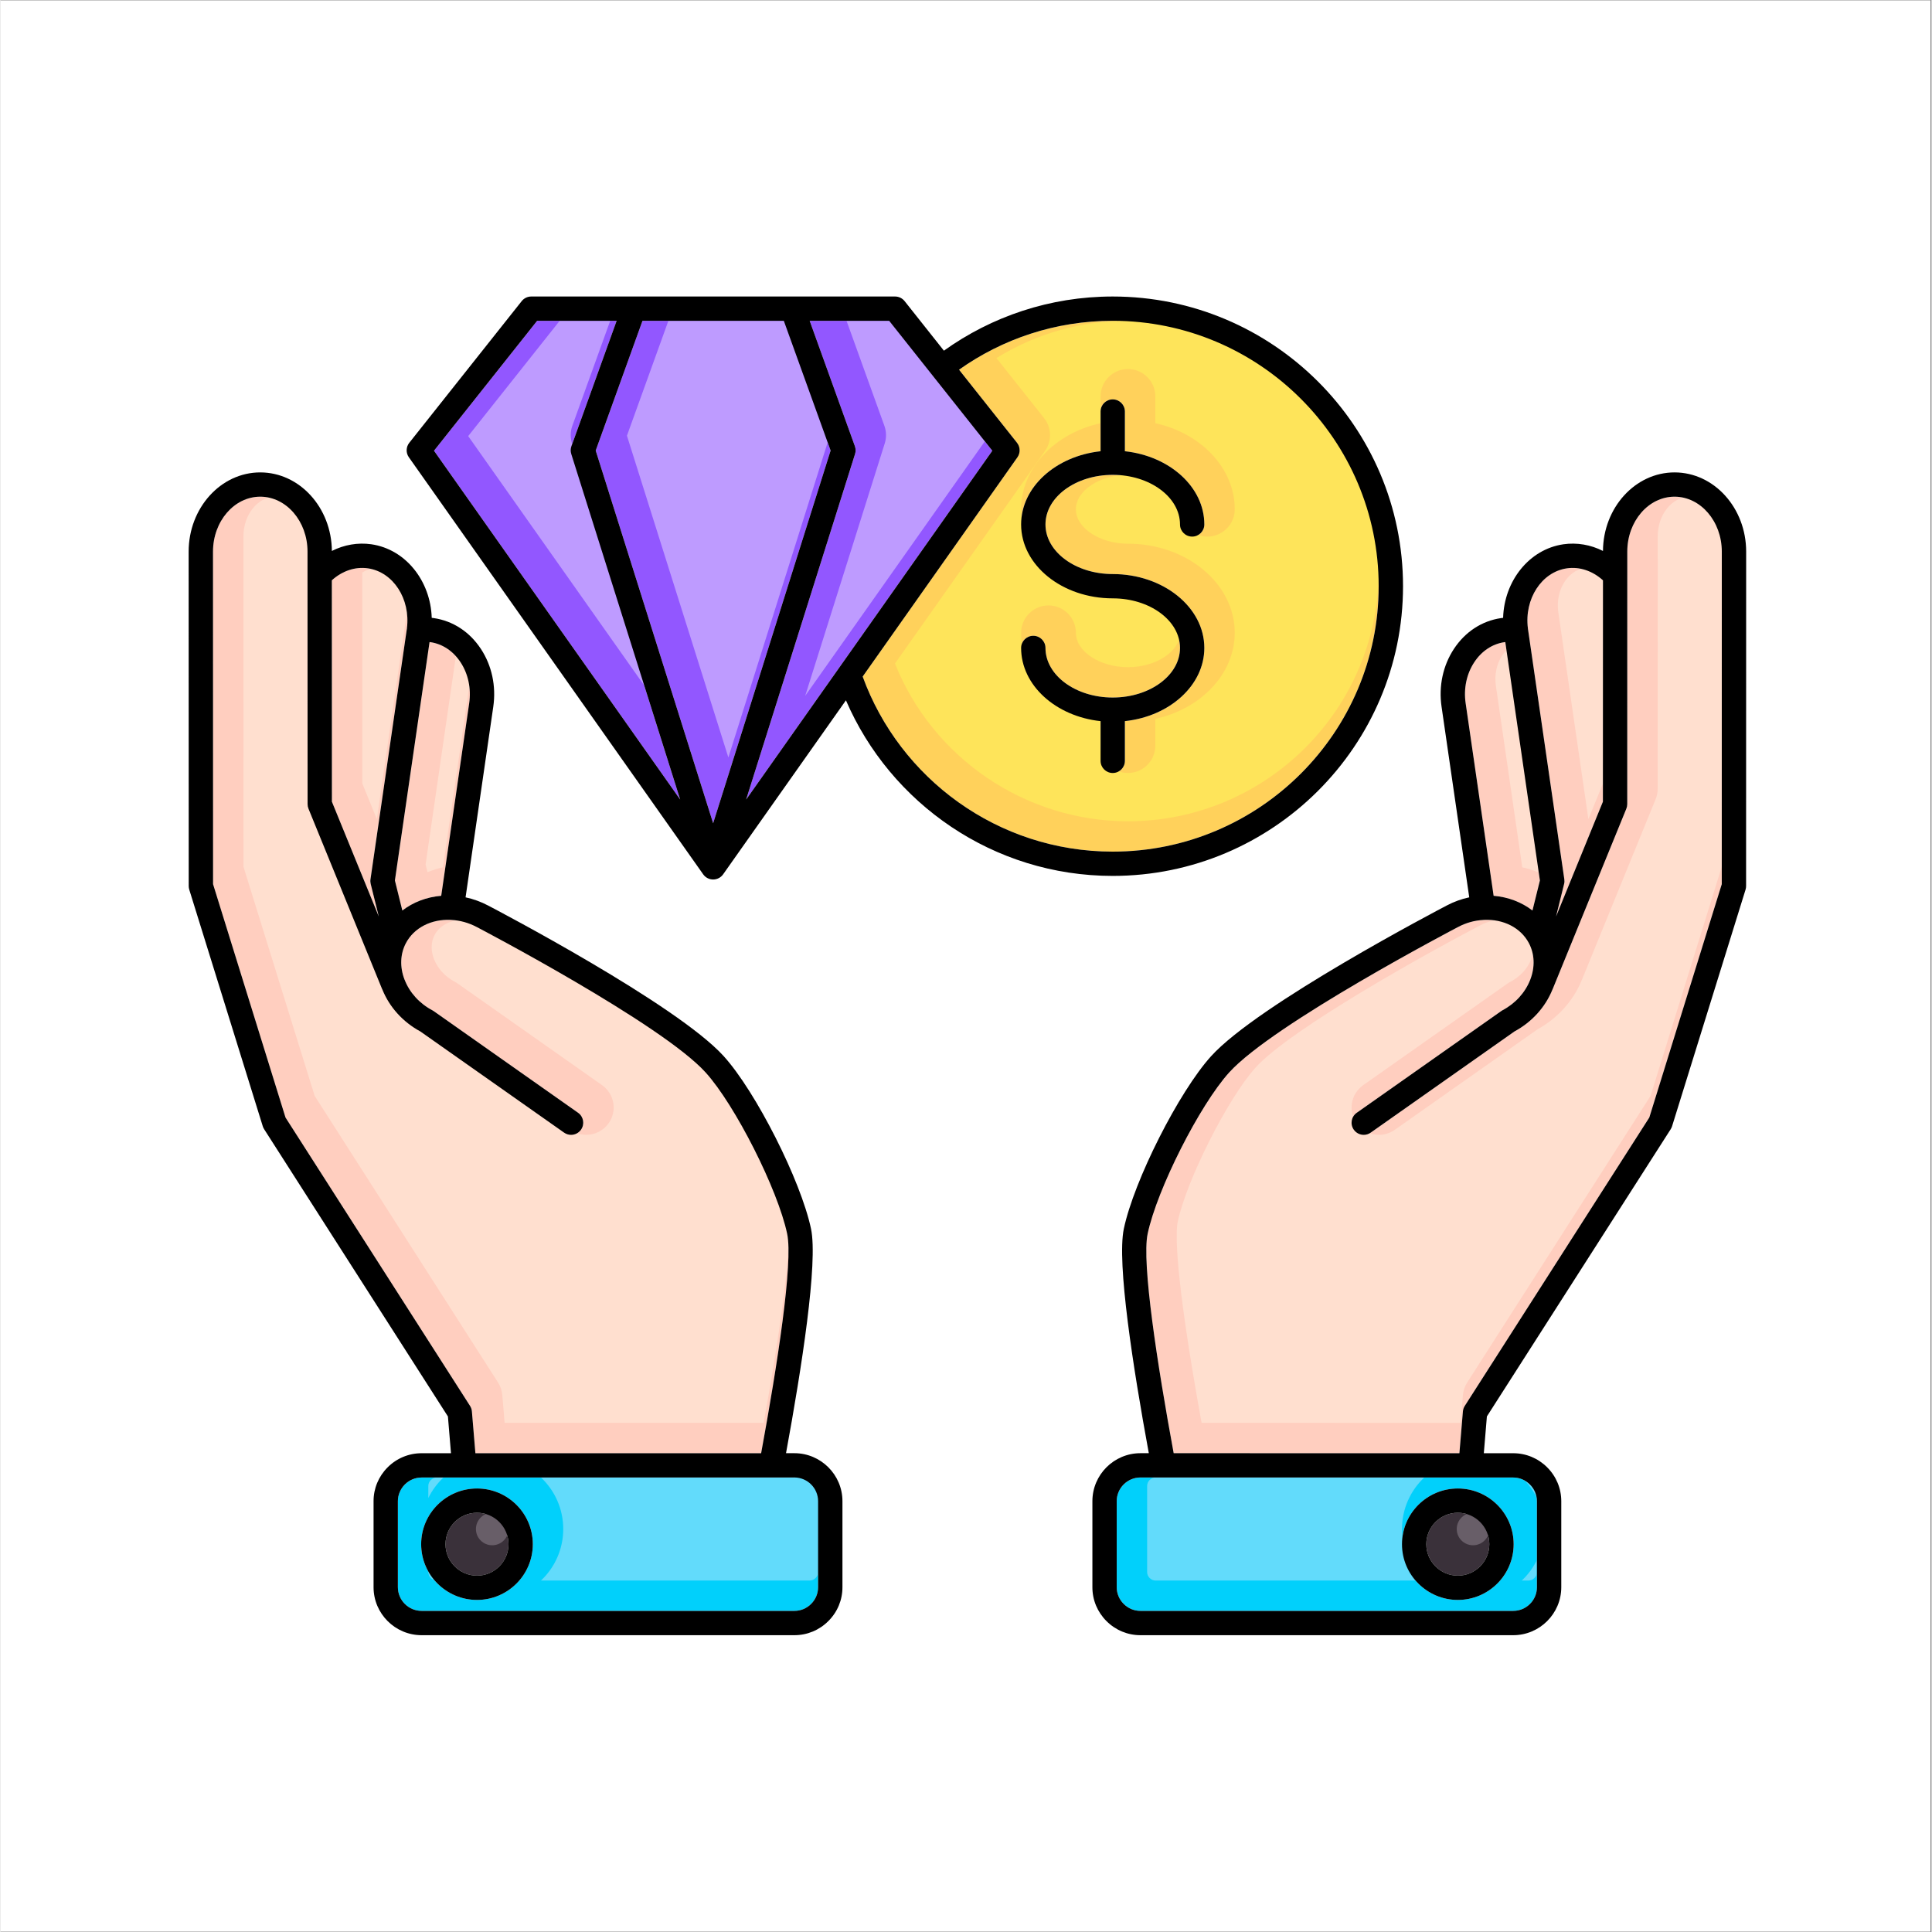 <svg xmlns="http://www.w3.org/2000/svg" xmlns:xlink="http://www.w3.org/1999/xlink" width="300" zoomAndPan="magnify" viewBox="0 0 224.88 225" height="300" preserveAspectRatio="xMidYMid meet" version="1.0"><rect x="0" y="0" width="224.88" height="225" fill="#808080" stroke="none"/><defs><clipPath id="a573290316"><path d="M 0 0.059 L 224.762 0.059 L 224.762 224.938 L 0 224.938 Z M 0 0.059 " clip-rule="nonzero"/></clipPath><clipPath id="2509e2d44b"><path d="M 127 55 L 203.305 55 L 203.305 190.441 L 127 190.441 Z M 127 55 " clip-rule="nonzero"/></clipPath><clipPath id="8dfb83b24c"><path d="M 21.902 55 L 99 55 L 99 190.441 L 21.902 190.441 Z M 21.902 55 " clip-rule="nonzero"/></clipPath><clipPath id="d7d3de4ce3"><path d="M 47 34.523 L 164 34.523 L 164 103 L 47 103 Z M 47 34.523 " clip-rule="nonzero"/></clipPath></defs><g clip-path="url(#a573290316)"><path fill="#ffffff" d="M 0 0.059 L 224.879 0.059 L 224.879 224.941 L 0 224.941 Z M 0 0.059 " fill-opacity="1" fill-rule="nonzero"/><path fill="#ffffff" d="M 0 0.059 L 224.879 0.059 L 224.879 224.941 L 0 224.941 Z M 0 0.059 " fill-opacity="1" fill-rule="nonzero"/></g><path fill="#ffcebf" d="M 194.961 57.844 C 191.926 57.844 189.453 60.711 189.453 64.238 L 189.453 66.961 C 189.453 66.969 189.457 66.977 189.457 66.984 L 189.449 93.645 C 189.449 93.828 189.414 94.008 189.344 94.18 L 180.781 115.16 C 180.77 115.188 180.754 115.215 180.738 115.242 C 179.91 117.297 178.344 119.027 176.309 120.125 L 159.578 131.902 C 159.328 132.078 159.043 132.164 158.762 132.164 C 158.316 132.164 157.879 131.953 157.602 131.562 C 157.152 130.926 157.305 130.043 157.945 129.594 L 174.746 117.766 C 174.797 117.73 174.848 117.699 174.898 117.668 C 176.41 116.871 177.559 115.609 178.145 114.113 C 178.148 114.102 178.152 114.094 178.156 114.086 L 178.16 114.074 C 178.723 112.602 178.664 111.094 177.988 109.824 C 177.051 108.051 175.043 107.02 172.754 107.129 C 172.746 107.129 172.738 107.133 172.73 107.133 C 171.691 107.184 170.688 107.461 169.75 107.957 C 169.527 108.074 148.238 119.211 143.09 124.898 C 139.652 128.699 134.68 138.531 133.594 143.688 C 132.883 147.055 134.734 158.965 136.625 169.238 L 169.906 169.242 L 170.309 164.375 C 170.328 164.148 170.402 163.926 170.527 163.73 L 192.016 130.148 L 200.457 102.969 L 200.465 64.238 C 200.461 60.715 197.992 57.844 194.961 57.844 Z M 194.961 57.844 " fill-opacity="1" fill-rule="nonzero"/><path fill="#ffcebf" d="M 170.629 81.898 L 173.887 104.324 C 175.594 104.469 177.156 105.07 178.41 106.039 L 179.277 102.539 L 175.246 74.777 C 175.215 74.781 175.184 74.781 175.156 74.785 C 173.742 74.988 172.488 75.82 171.629 77.129 C 170.734 78.492 170.379 80.188 170.629 81.898 Z M 170.629 81.898 " fill-opacity="1" fill-rule="nonzero"/><path fill="#ffcebf" d="M 177.879 73.18 C 177.883 73.207 177.879 73.23 177.883 73.254 C 177.883 73.273 177.891 73.289 177.895 73.305 L 182.121 102.406 C 182.148 102.586 182.141 102.773 182.094 102.949 L 181.156 106.738 L 186.613 93.367 L 186.621 67.582 C 185.41 66.484 183.902 65.973 182.418 66.188 C 179.477 66.613 177.441 69.75 177.879 73.18 Z M 177.879 73.18 " fill-opacity="1" fill-rule="nonzero"/><path fill="#01d0fb" d="M 132.762 172.066 C 131.234 172.066 129.992 173.305 129.992 174.828 L 129.992 184.848 C 129.992 185.578 130.281 186.27 130.805 186.793 C 131.332 187.32 132.023 187.605 132.758 187.605 L 176.164 187.605 C 177.688 187.605 178.93 186.367 178.93 184.848 L 178.93 174.832 C 178.93 174.098 178.641 173.406 178.117 172.883 C 177.594 172.359 176.898 172.07 176.164 172.07 Z M 169.719 186.328 C 166.133 186.328 163.215 183.414 163.215 179.836 C 163.215 176.258 166.133 173.348 169.719 173.348 C 173.301 173.348 176.219 176.258 176.219 179.836 C 176.219 183.414 173.301 186.328 169.719 186.328 Z M 169.719 186.328 " fill-opacity="1" fill-rule="nonzero"/><path fill="#3a313a" d="M 169.719 176.176 C 167.695 176.176 166.047 177.82 166.047 179.836 C 166.047 181.855 167.695 183.5 169.719 183.5 C 171.738 183.5 173.387 181.855 173.387 179.836 C 173.387 177.82 171.738 176.176 169.719 176.176 Z M 169.719 176.176 " fill-opacity="1" fill-rule="nonzero"/><path fill="#ffcebf" d="M 24.746 64.242 L 24.754 102.969 L 33.191 130.148 L 54.684 163.73 C 54.809 163.926 54.883 164.148 54.902 164.375 L 55.305 169.242 L 88.586 169.238 C 90.473 158.965 92.324 147.055 91.617 143.688 C 90.527 138.531 85.559 128.699 82.117 124.898 C 76.969 119.211 55.68 108.074 55.465 107.961 C 54.523 107.461 53.52 107.184 52.48 107.133 C 52.473 107.133 52.465 107.129 52.457 107.129 C 50.168 107.02 48.16 108.051 47.219 109.82 C 46.543 111.098 46.484 112.617 47.059 114.094 C 47.059 114.102 47.062 114.105 47.066 114.113 C 47.648 115.609 48.801 116.871 50.309 117.668 C 50.363 117.695 50.414 117.727 50.461 117.762 L 67.266 129.594 C 67.902 130.043 68.059 130.926 67.605 131.562 C 67.328 131.953 66.891 132.164 66.445 132.164 C 66.164 132.164 65.879 132.078 65.633 131.902 L 48.898 120.125 C 46.867 119.027 45.305 117.297 44.473 115.246 C 44.457 115.215 44.441 115.188 44.43 115.16 L 35.863 94.176 C 35.797 94.008 35.762 93.828 35.762 93.645 L 35.754 66.98 C 35.754 66.977 35.758 66.969 35.758 66.961 L 35.754 64.238 C 35.754 60.711 33.285 57.844 30.25 57.844 C 27.215 57.844 24.746 60.715 24.746 64.242 Z M 24.746 64.242 " fill-opacity="1" fill-rule="nonzero"/><path fill="#ffcebf" d="M 49.965 74.777 L 45.93 102.539 L 46.797 106.039 C 48.055 105.07 49.613 104.469 51.324 104.324 L 54.582 81.898 C 54.828 80.188 54.473 78.492 53.578 77.129 C 52.719 75.82 51.469 74.988 50.055 74.785 C 50.023 74.777 49.992 74.781 49.965 74.777 Z M 49.965 74.777 " fill-opacity="1" fill-rule="nonzero"/><path fill="#ffcebf" d="M 42.789 66.188 C 41.309 65.973 39.797 66.484 38.586 67.582 L 38.594 93.367 L 44.055 106.742 L 43.113 102.949 C 43.07 102.773 43.059 102.586 43.086 102.406 L 47.312 73.305 C 47.316 73.289 47.324 73.273 47.328 73.254 C 47.328 73.23 47.324 73.207 47.328 73.18 C 47.77 69.75 45.73 66.613 42.789 66.188 Z M 42.789 66.188 " fill-opacity="1" fill-rule="nonzero"/><path fill="#01d0fb" d="M 49.043 172.07 C 48.309 172.07 47.617 172.359 47.09 172.883 C 46.566 173.406 46.277 174.098 46.277 174.828 L 46.277 184.848 C 46.277 186.367 47.52 187.605 49.047 187.605 L 92.449 187.605 C 93.184 187.605 93.879 187.32 94.402 186.793 C 94.926 186.27 95.215 185.578 95.215 184.848 L 95.215 174.828 C 95.215 173.309 93.973 172.066 92.449 172.066 Z M 48.988 179.836 C 48.988 176.258 51.906 173.348 55.492 173.348 C 59.078 173.348 61.992 176.258 61.992 179.836 C 61.992 183.414 59.078 186.328 55.492 186.328 C 51.906 186.328 48.988 183.414 48.988 179.836 Z M 48.988 179.836 " fill-opacity="1" fill-rule="nonzero"/><path fill="#3a313a" d="M 55.492 176.176 C 53.469 176.176 51.824 177.82 51.824 179.836 C 51.824 181.855 53.469 183.5 55.492 183.5 C 57.516 183.5 59.16 181.855 59.16 179.836 C 59.16 177.82 57.516 176.176 55.492 176.176 Z M 55.492 176.176 " fill-opacity="1" fill-rule="nonzero"/><path fill="#ffd15b" d="M 129.527 37.359 C 122.863 37.359 116.688 39.469 111.629 43.055 L 118.383 51.566 C 118.773 52.059 118.789 52.746 118.43 53.258 L 100.406 78.793 C 104.73 90.672 116.152 99.18 129.527 99.18 C 146.605 99.18 160.5 85.312 160.5 68.27 C 160.5 51.227 146.605 37.359 129.527 37.359 Z M 129.527 66.855 C 135.41 66.855 140.195 70.715 140.195 75.457 C 140.195 79.816 136.16 83.426 130.945 83.984 L 130.945 88.609 C 130.945 89.391 130.312 90.023 129.527 90.023 C 128.746 90.023 128.113 89.391 128.113 88.609 L 128.113 83.984 C 122.898 83.426 118.859 79.816 118.859 75.457 C 118.859 74.68 119.496 74.043 120.277 74.043 C 121.062 74.043 121.695 74.68 121.695 75.457 C 121.695 78.645 125.211 81.234 129.527 81.234 C 133.848 81.234 137.363 78.645 137.363 75.457 C 137.363 72.273 133.848 69.684 129.527 69.684 C 123.645 69.684 118.859 65.824 118.859 61.078 C 118.859 56.719 122.898 53.113 128.113 52.551 L 128.113 47.926 C 128.113 47.145 128.746 46.512 129.527 46.512 C 130.312 46.512 130.945 47.145 130.945 47.926 L 130.945 52.551 C 136.16 53.113 140.195 56.719 140.195 61.078 C 140.195 61.859 139.562 62.492 138.781 62.492 C 137.996 62.492 137.363 61.859 137.363 61.078 C 137.363 57.895 133.848 55.301 129.527 55.301 C 125.211 55.301 121.695 57.895 121.695 61.078 C 121.695 64.262 125.211 66.855 129.527 66.855 Z M 129.527 66.855 " fill-opacity="1" fill-rule="nonzero"/><path fill="#9257ff" d="M 79.152 93.113 L 66.469 52.867 C 66.375 52.574 66.383 52.254 66.488 51.965 L 71.754 37.359 L 62.496 37.359 L 50.484 52.492 Z M 79.152 93.113 " fill-opacity="1" fill-rule="nonzero"/><path fill="#9257ff" d="M 103.492 37.359 L 94.234 37.359 L 99.5 51.965 C 99.605 52.254 99.613 52.574 99.52 52.867 L 86.836 93.113 L 115.504 52.492 Z M 103.492 37.359 " fill-opacity="1" fill-rule="nonzero"/><path fill="#9257ff" d="M 82.992 95.875 L 96.672 52.473 L 91.223 37.359 L 74.766 37.359 L 69.316 52.473 Z M 82.992 95.875 " fill-opacity="1" fill-rule="nonzero"/><path fill="#ffdfcf" d="M 139.875 165.703 C 136.664 147.969 136.859 143.422 137.098 142.285 C 138.117 137.445 142.953 127.875 146.176 124.316 C 150.281 119.781 166.453 110.824 172.34 107.758 C 173.055 107.379 173.812 107.168 174.59 107.129 L 174.734 107.121 C 174.773 107.121 174.812 107.121 174.855 107.121 C 176.359 107.121 177.609 107.777 178.195 108.883 C 178.617 109.68 178.652 110.648 178.301 111.617 C 178.285 111.648 178.273 111.68 178.262 111.711 C 177.836 112.805 176.977 113.738 175.844 114.34 C 175.723 114.402 175.605 114.473 175.492 114.551 L 158.695 126.379 C 157.258 127.391 156.914 129.379 157.926 130.812 C 158.523 131.656 159.5 132.164 160.535 132.164 C 161.195 132.164 161.828 131.961 162.371 131.582 L 179.02 119.859 C 181.336 118.578 183.141 116.582 184.121 114.211 C 184.145 114.164 184.168 114.113 184.188 114.062 L 192.754 93.078 C 192.91 92.695 192.992 92.289 192.992 91.875 L 193 65.082 L 192.996 65.066 L 192.996 62.473 C 192.996 59.922 194.672 57.844 196.73 57.844 C 198.789 57.844 200.465 59.922 200.465 62.473 L 200.457 100.934 L 192.164 127.629 L 170.805 161.012 C 170.527 161.449 170.355 161.949 170.312 162.465 L 170.043 165.707 Z M 139.875 165.703 " fill-opacity="1" fill-rule="nonzero"/><path fill="#ffdfcf" d="M 179.023 101.574 C 178.449 101.332 177.844 101.145 177.223 101.008 L 174.152 79.879 C 173.965 78.594 174.227 77.332 174.883 76.332 C 175.09 76.016 175.328 75.742 175.59 75.516 L 179.246 100.684 Z M 179.023 101.574 " fill-opacity="1" fill-rule="nonzero"/><path fill="#ffdfcf" d="M 181.418 71.285 C 181.418 71.254 181.414 71.219 181.406 71.184 C 181.098 68.75 182.484 66.453 184.445 66.168 C 184.578 66.148 184.719 66.141 184.855 66.141 C 185.453 66.141 186.062 66.328 186.621 66.68 L 186.613 91.254 L 184.922 95.398 Z M 181.418 71.285 " fill-opacity="1" fill-rule="nonzero"/><path fill="#62dbfb" d="M 134.531 184.07 C 134.266 184.07 134.023 183.969 133.828 183.777 C 133.637 183.586 133.535 183.344 133.535 183.078 L 133.535 173.062 C 133.535 172.512 133.98 172.066 134.531 172.066 L 165.809 172.07 C 164.211 173.574 163.215 175.707 163.215 178.07 C 163.215 180.43 164.211 182.566 165.812 184.07 Z M 177.164 184.07 C 177.891 183.391 178.488 182.578 178.93 181.676 L 178.93 183.078 C 178.93 183.625 178.484 184.07 177.934 184.07 Z M 178.93 174.461 C 178.488 173.562 177.891 172.75 177.168 172.07 L 177.938 172.07 C 178.199 172.07 178.441 172.172 178.637 172.363 C 178.828 172.555 178.93 172.797 178.93 173.062 Z M 178.93 174.461 " fill-opacity="1" fill-rule="nonzero"/><path fill="#685e68" d="M 171.488 179.961 C 170.441 179.961 169.59 179.113 169.59 178.07 C 169.59 177.027 170.441 176.176 171.488 176.176 C 172.535 176.176 173.387 177.027 173.387 178.07 C 173.387 179.113 172.535 179.961 171.488 179.961 Z M 171.488 179.961 " fill-opacity="1" fill-rule="nonzero"/><path fill="#ffdfcf" d="M 58.438 162.461 C 58.395 161.949 58.227 161.445 57.945 161.012 L 36.586 127.629 L 28.293 100.934 L 28.289 62.473 C 28.289 59.922 29.965 57.844 32.023 57.844 C 34.078 57.844 35.754 59.918 35.754 62.469 L 35.754 65.215 L 35.762 91.875 C 35.762 92.289 35.84 92.691 35.996 93.074 L 44.559 114.059 C 44.582 114.109 44.605 114.164 44.633 114.215 C 45.613 116.582 47.418 118.582 49.734 119.859 L 66.383 131.578 C 66.922 131.961 67.559 132.16 68.219 132.16 C 69.254 132.16 70.227 131.656 70.824 130.812 C 71.84 129.379 71.492 127.391 70.059 126.379 L 53.254 114.551 C 53.145 114.473 53.027 114.402 52.91 114.34 C 51.777 113.742 50.918 112.805 50.488 111.703 L 50.441 111.59 C 50.098 110.625 50.141 109.668 50.555 108.883 C 51.141 107.777 52.395 107.121 53.902 107.121 C 53.941 107.121 54.02 107.121 54.02 107.121 L 54.176 107.129 C 54.941 107.168 55.699 107.379 56.41 107.754 C 62.309 110.832 78.488 119.801 82.574 124.316 C 85.797 127.875 90.633 137.445 91.652 142.285 C 91.895 143.422 92.086 147.969 88.879 165.703 L 58.707 165.703 Z M 58.438 162.461 " fill-opacity="1" fill-rule="nonzero"/><path fill="#ffdfcf" d="M 49.504 100.684 L 53.16 75.516 C 53.422 75.742 53.66 76.016 53.867 76.332 C 54.527 77.332 54.785 78.594 54.598 79.879 L 51.527 101.008 C 50.906 101.145 50.301 101.332 49.727 101.574 Z M 49.504 100.684 " fill-opacity="1" fill-rule="nonzero"/><path fill="#ffdfcf" d="M 42.137 91.254 L 42.129 66.68 C 42.688 66.328 43.297 66.141 43.895 66.141 C 44.031 66.141 44.172 66.148 44.309 66.168 C 46.266 66.453 47.656 68.75 47.344 71.188 C 47.336 71.223 47.336 71.258 47.332 71.289 L 43.828 95.398 Z M 42.137 91.254 " fill-opacity="1" fill-rule="nonzero"/><path fill="#62dbfb" d="M 62.941 184.07 C 64.539 182.566 65.535 180.43 65.535 178.07 C 65.535 175.707 64.539 173.574 62.941 172.066 L 94.219 172.066 C 94.77 172.066 95.215 172.512 95.215 173.062 L 95.215 183.078 C 95.215 183.344 95.113 183.586 94.922 183.777 C 94.727 183.969 94.484 184.07 94.223 184.07 Z M 50.816 184.07 C 50.27 184.07 49.82 183.625 49.82 183.078 L 49.82 181.676 C 50.262 182.578 50.863 183.391 51.586 184.07 Z M 49.82 173.062 C 49.82 172.797 49.922 172.555 50.117 172.363 C 50.309 172.172 50.551 172.07 50.816 172.07 L 51.586 172.07 C 50.863 172.75 50.262 173.562 49.82 174.461 Z M 49.82 173.062 " fill-opacity="1" fill-rule="nonzero"/><path fill="#685e68" d="M 57.262 179.961 C 56.215 179.961 55.367 179.113 55.367 178.07 C 55.367 177.027 56.215 176.176 57.262 176.176 C 58.309 176.176 59.16 177.027 59.16 178.07 C 59.16 179.113 58.309 179.961 57.262 179.961 Z M 57.262 179.961 " fill-opacity="1" fill-rule="nonzero"/><path fill="#fee45a" d="M 131.301 95.645 C 119.367 95.645 108.578 88.301 104.168 77.277 L 121.648 52.508 C 122.457 51.363 122.41 49.797 121.539 48.699 L 115.984 41.699 C 120.586 38.855 125.84 37.359 131.301 37.359 C 147.402 37.359 160.5 50.434 160.5 66.5 C 160.5 82.57 147.402 95.645 131.301 95.645 Z M 128.113 86.844 C 128.113 88.598 129.543 90.023 131.301 90.023 C 133.059 90.023 134.488 88.598 134.488 86.844 L 134.488 83.719 C 139.859 82.531 143.738 78.438 143.738 73.691 C 143.738 67.973 138.16 63.32 131.301 63.32 C 128.016 63.32 125.238 61.484 125.238 59.309 C 125.238 57.137 128.012 55.301 131.301 55.301 C 134.586 55.301 137.363 57.137 137.363 59.309 C 137.363 61.062 138.793 62.492 140.551 62.492 C 142.309 62.492 143.738 61.062 143.738 59.309 C 143.738 54.566 139.859 50.469 134.488 49.285 L 134.488 46.16 C 134.488 44.406 133.059 42.977 131.301 42.977 C 129.543 42.977 128.113 44.406 128.113 46.16 L 128.113 49.285 C 122.738 50.469 118.859 54.566 118.859 59.309 C 118.859 65.031 124.441 69.684 131.301 69.684 C 134.586 69.684 137.363 71.52 137.363 73.691 C 137.363 75.863 134.586 77.699 131.301 77.699 C 128.016 77.699 125.238 75.863 125.238 73.691 C 125.238 71.938 123.809 70.508 122.051 70.508 C 120.293 70.508 118.859 71.938 118.859 73.691 C 118.859 78.438 122.738 82.535 128.113 83.719 Z M 128.113 86.844 " fill-opacity="1" fill-rule="nonzero"/><path fill="#be9bff" d="M 54.465 50.789 L 65.121 37.359 L 71.004 37.359 L 66.59 49.598 C 66.355 50.25 66.344 50.969 66.551 51.629 L 75.82 81.043 Z M 54.465 50.789 " fill-opacity="1" fill-rule="nonzero"/><path fill="#be9bff" d="M 102.98 51.629 C 103.188 50.969 103.172 50.25 102.938 49.598 L 98.527 37.359 L 104.406 37.359 L 115.062 50.789 L 93.711 81.043 Z M 102.98 51.629 " fill-opacity="1" fill-rule="nonzero"/><path fill="#be9bff" d="M 72.953 50.742 L 77.781 37.359 L 91.75 37.359 L 96.574 50.742 L 84.766 88.215 Z M 72.953 50.742 " fill-opacity="1" fill-rule="nonzero"/><g clip-path="url(#2509e2d44b)"><path fill="#000000" d="M 194.957 55.016 C 190.383 55.016 186.656 59.113 186.621 64.164 C 185.195 63.441 183.59 63.16 182.012 63.387 C 178.031 63.965 175.121 67.648 174.992 71.953 C 174.91 71.961 174.828 71.973 174.75 71.984 C 172.52 72.309 170.57 73.582 169.258 75.578 C 167.984 77.52 167.473 79.91 167.824 82.305 L 171.047 104.504 C 170.141 104.695 169.266 105.012 168.43 105.453 C 167.535 105.922 146.473 116.941 140.988 123 C 137.23 127.148 132.004 137.484 130.82 143.105 C 129.988 147.047 131.902 159.301 133.73 169.238 L 132.762 169.238 C 129.672 169.238 127.16 171.746 127.16 174.828 L 127.16 184.844 C 127.156 186.332 127.742 187.734 128.801 188.793 C 129.863 189.852 131.266 190.434 132.758 190.434 L 176.164 190.434 C 179.25 190.434 181.766 187.926 181.766 184.844 L 181.766 174.832 C 181.766 173.344 181.18 171.938 180.121 170.883 C 179.062 169.824 177.656 169.242 176.164 169.242 L 172.746 169.242 L 173.102 164.957 L 194.508 131.508 C 194.574 131.402 194.629 131.285 194.668 131.164 L 203.227 103.602 C 203.27 103.465 203.289 103.324 203.289 103.184 L 203.297 64.238 C 203.297 59.156 199.559 55.016 194.957 55.016 Z M 200.457 102.969 L 192.016 130.148 L 170.527 163.73 C 170.402 163.926 170.328 164.148 170.309 164.375 L 169.902 169.242 L 136.625 169.238 C 134.734 158.965 132.883 147.055 133.594 143.688 C 134.68 138.531 139.648 128.699 143.09 124.898 C 148.238 119.211 169.527 108.074 169.75 107.957 C 170.688 107.461 171.688 107.184 172.73 107.133 C 172.738 107.133 172.746 107.129 172.754 107.129 C 175.043 107.02 177.047 108.051 177.988 109.824 C 178.664 111.094 178.723 112.602 178.16 114.074 L 178.156 114.086 C 178.152 114.094 178.148 114.102 178.145 114.113 C 177.559 115.609 176.406 116.871 174.898 117.668 C 174.848 117.699 174.797 117.73 174.746 117.766 L 157.945 129.594 C 157.305 130.043 157.152 130.926 157.602 131.562 C 157.879 131.953 158.316 132.164 158.762 132.164 C 159.043 132.164 159.328 132.078 159.578 131.902 L 176.309 120.125 C 178.344 119.027 179.91 117.297 180.738 115.242 C 180.75 115.215 180.766 115.188 180.777 115.16 L 189.344 94.18 C 189.414 94.008 189.449 93.828 189.449 93.645 L 189.453 66.984 C 189.453 66.977 189.453 66.969 189.453 66.961 L 189.453 64.238 C 189.453 60.711 191.922 57.844 194.957 57.844 C 197.992 57.844 200.461 60.715 200.461 64.242 Z M 178.93 174.832 L 178.93 184.848 C 178.93 186.367 177.688 187.605 176.164 187.605 L 132.758 187.605 C 132.023 187.605 131.332 187.32 130.805 186.793 C 130.281 186.27 129.992 185.578 129.992 184.848 L 129.992 174.828 C 129.992 173.305 131.234 172.066 132.758 172.066 L 176.164 172.07 C 176.898 172.07 177.59 172.359 178.117 172.883 C 178.641 173.406 178.93 174.098 178.93 174.832 Z M 175.156 74.785 C 175.184 74.777 175.215 74.781 175.246 74.777 L 179.277 102.539 L 178.41 106.039 C 177.156 105.07 175.594 104.469 173.887 104.324 L 170.629 81.898 C 170.379 80.188 170.734 78.492 171.629 77.129 C 172.488 75.82 173.742 74.988 175.156 74.785 Z M 186.621 67.582 L 186.613 93.367 L 181.156 106.738 L 182.094 102.949 C 182.141 102.773 182.148 102.586 182.121 102.406 L 177.895 73.305 C 177.891 73.289 177.887 73.273 177.883 73.254 C 177.879 73.23 177.883 73.207 177.879 73.18 C 177.441 69.75 179.477 66.613 182.418 66.188 C 183.902 65.973 185.41 66.484 186.621 67.582 Z M 186.621 67.582 " fill-opacity="1" fill-rule="nonzero"/></g><path fill="#000000" d="M 169.719 173.348 C 166.133 173.348 163.215 176.258 163.215 179.836 C 163.215 183.414 166.133 186.328 169.719 186.328 C 173.301 186.328 176.219 183.414 176.219 179.836 C 176.219 176.258 173.301 173.348 169.719 173.348 Z M 169.719 183.5 C 167.695 183.5 166.047 181.855 166.047 179.836 C 166.047 177.82 167.695 176.176 169.719 176.176 C 171.738 176.176 173.387 177.82 173.387 179.836 C 173.387 181.855 171.738 183.5 169.719 183.5 Z M 169.719 183.5 " fill-opacity="1" fill-rule="nonzero"/><g clip-path="url(#8dfb83b24c)"><path fill="#000000" d="M 21.98 103.602 L 30.543 131.168 C 30.582 131.285 30.633 131.402 30.703 131.508 L 52.105 164.961 L 52.461 169.242 L 49.043 169.242 C 47.551 169.242 46.148 169.824 45.086 170.883 C 44.027 171.941 43.441 173.344 43.445 174.832 L 43.445 184.848 C 43.445 187.926 45.957 190.434 49.047 190.434 L 92.449 190.434 C 93.941 190.434 95.348 189.852 96.406 188.793 C 97.469 187.738 98.051 186.336 98.051 184.848 L 98.051 174.828 C 98.051 171.746 95.535 169.238 92.449 169.238 L 91.48 169.238 C 93.305 159.301 95.219 147.047 94.391 143.105 C 93.203 137.484 87.977 127.148 84.223 123 C 78.734 116.941 57.672 105.922 56.785 105.457 C 55.945 105.016 55.066 104.695 54.16 104.504 L 57.387 82.305 C 57.734 79.91 57.223 77.52 55.949 75.578 C 54.637 73.582 52.688 72.309 50.461 71.984 C 50.379 71.973 50.297 71.961 50.219 71.953 C 50.086 67.648 47.176 63.965 43.195 63.387 C 41.621 63.16 40.012 63.441 38.59 64.164 C 38.551 59.113 34.824 55.016 30.246 55.016 C 25.652 55.016 21.91 59.156 21.91 64.242 L 21.918 103.184 C 21.918 103.324 21.938 103.465 21.98 103.602 Z M 35.754 64.238 L 35.754 66.961 C 35.754 66.969 35.754 66.977 35.754 66.984 L 35.762 93.645 C 35.762 93.828 35.797 94.008 35.863 94.176 L 44.43 115.16 C 44.441 115.188 44.457 115.215 44.473 115.246 C 45.301 117.297 46.867 119.027 48.898 120.125 L 65.629 131.902 C 65.879 132.078 66.164 132.164 66.445 132.164 C 66.891 132.164 67.328 131.953 67.605 131.562 C 68.055 130.926 67.902 130.043 67.266 129.594 L 50.461 117.762 C 50.414 117.73 50.363 117.695 50.309 117.668 C 48.801 116.871 47.648 115.609 47.066 114.113 C 47.062 114.105 47.059 114.102 47.055 114.094 C 46.484 112.617 46.543 111.098 47.219 109.824 C 48.16 108.051 50.164 107.02 52.457 107.129 C 52.465 107.129 52.473 107.133 52.48 107.133 C 53.52 107.184 54.523 107.465 55.465 107.961 C 55.68 108.074 76.969 119.211 82.117 124.898 C 85.559 128.699 90.527 138.531 91.613 143.688 C 92.324 147.055 90.473 158.965 88.582 169.242 L 55.305 169.242 L 54.898 164.379 C 54.883 164.148 54.805 163.926 54.684 163.734 L 33.191 130.148 L 24.754 102.969 L 24.746 64.242 C 24.746 60.715 27.215 57.844 30.25 57.844 C 33.285 57.844 35.754 60.711 35.754 64.238 Z M 53.578 77.129 C 54.473 78.492 54.828 80.188 54.582 81.898 L 51.324 104.324 C 49.613 104.469 48.055 105.07 46.797 106.039 L 45.93 102.539 L 49.965 74.777 C 49.992 74.781 50.023 74.781 50.055 74.785 C 51.469 74.988 52.719 75.82 53.578 77.129 Z M 47.328 73.18 C 47.324 73.207 47.328 73.23 47.328 73.254 C 47.324 73.273 47.316 73.289 47.312 73.305 L 43.086 102.406 C 43.059 102.586 43.07 102.773 43.113 102.949 L 44.055 106.742 L 38.594 93.367 L 38.586 67.582 C 39.797 66.484 41.309 65.973 42.789 66.188 C 45.73 66.613 47.77 69.75 47.328 73.18 Z M 95.215 174.828 L 95.215 184.848 C 95.215 185.578 94.926 186.27 94.402 186.793 C 93.879 187.316 93.184 187.605 92.449 187.605 L 49.047 187.605 C 47.52 187.605 46.277 186.367 46.277 184.844 L 46.277 174.828 C 46.277 174.098 46.566 173.406 47.09 172.879 C 47.617 172.355 48.309 172.07 49.043 172.07 L 92.449 172.066 C 93.973 172.066 95.215 173.305 95.215 174.828 Z M 95.215 174.828 " fill-opacity="1" fill-rule="nonzero"/></g><path fill="#000000" d="M 61.992 179.836 C 61.992 176.258 59.078 173.348 55.492 173.348 C 51.906 173.348 48.988 176.258 48.988 179.836 C 48.988 183.414 51.906 186.328 55.492 186.328 C 59.078 186.328 61.992 183.414 61.992 179.836 Z M 55.492 183.5 C 53.469 183.5 51.824 181.855 51.824 179.836 C 51.824 177.82 53.469 176.176 55.492 176.176 C 57.516 176.176 59.16 177.82 59.16 179.836 C 59.16 181.855 57.516 183.5 55.492 183.5 Z M 55.492 183.5 " fill-opacity="1" fill-rule="nonzero"/><path fill="#000000" d="M 129.527 55.301 C 133.848 55.301 137.363 57.895 137.363 61.078 C 137.363 61.859 137.996 62.492 138.781 62.492 C 139.562 62.492 140.195 61.859 140.195 61.078 C 140.195 56.719 136.16 53.113 130.945 52.551 L 130.945 47.926 C 130.945 47.145 130.312 46.512 129.527 46.512 C 128.746 46.512 128.113 47.145 128.113 47.926 L 128.113 52.551 C 122.898 53.113 118.859 56.719 118.859 61.078 C 118.859 65.824 123.645 69.684 129.527 69.684 C 133.848 69.684 137.363 72.273 137.363 75.457 C 137.363 78.645 133.848 81.234 129.527 81.234 C 125.211 81.234 121.695 78.645 121.695 75.457 C 121.695 74.68 121.062 74.043 120.277 74.043 C 119.496 74.043 118.859 74.68 118.859 75.457 C 118.859 79.816 122.898 83.426 128.113 83.984 L 128.113 88.609 C 128.113 89.391 128.746 90.023 129.527 90.023 C 130.312 90.023 130.945 89.391 130.945 88.609 L 130.945 83.984 C 136.16 83.426 140.195 79.816 140.195 75.457 C 140.195 70.715 135.41 66.855 129.527 66.855 C 125.211 66.855 121.695 64.262 121.695 61.078 C 121.695 57.891 125.211 55.301 129.527 55.301 Z M 129.527 55.301 " fill-opacity="1" fill-rule="nonzero"/><g clip-path="url(#d7d3de4ce3)"><path fill="#000000" d="M 81.836 101.828 C 82.102 102.203 82.531 102.426 82.992 102.426 C 83.453 102.426 83.887 102.203 84.152 101.828 L 98.457 81.559 C 103.637 93.57 115.613 102.008 129.527 102.008 C 148.168 102.008 163.336 86.871 163.336 68.27 C 163.336 49.664 148.168 34.531 129.527 34.531 C 122.203 34.531 115.41 36.871 109.867 40.84 L 105.289 35.066 C 105.02 34.727 104.609 34.531 104.18 34.531 L 61.809 34.531 C 61.375 34.531 60.969 34.727 60.699 35.066 L 47.605 51.566 C 47.215 52.059 47.195 52.746 47.559 53.258 Z M 129.527 99.18 C 116.152 99.18 104.73 90.672 100.406 78.793 L 118.43 53.258 C 118.789 52.746 118.77 52.059 118.383 51.566 L 111.629 43.055 C 116.688 39.469 122.863 37.359 129.527 37.359 C 146.605 37.359 160.5 51.227 160.5 68.27 C 160.5 85.312 146.605 99.18 129.527 99.18 Z M 115.504 52.492 L 86.836 93.113 L 99.52 52.867 C 99.613 52.574 99.605 52.254 99.5 51.965 L 94.234 37.359 L 103.492 37.359 Z M 91.223 37.359 L 96.672 52.473 L 82.992 95.875 L 69.316 52.473 L 74.766 37.359 Z M 71.754 37.359 L 66.488 51.965 C 66.383 52.254 66.375 52.574 66.469 52.867 L 79.152 93.113 L 50.484 52.492 L 62.496 37.359 Z M 71.754 37.359 " fill-opacity="1" fill-rule="nonzero"/></g></svg>